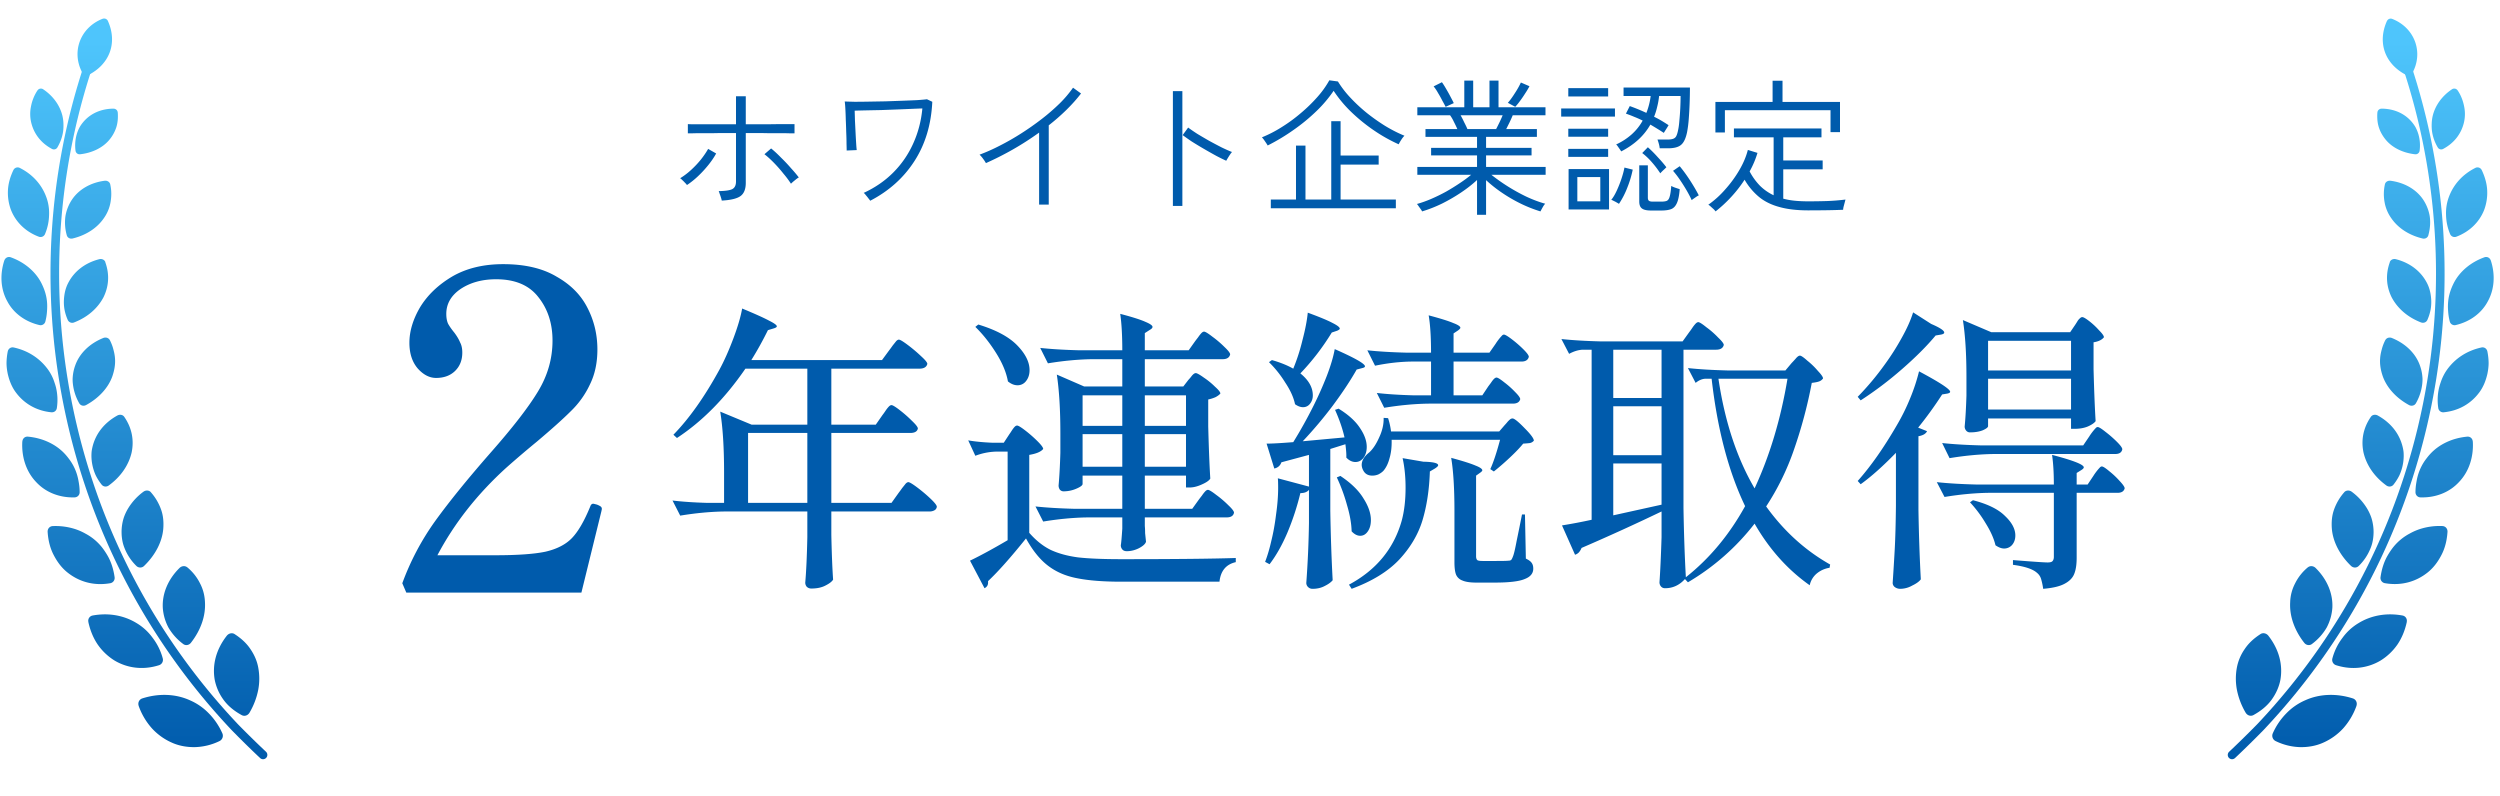 <svg width="270" height="86" viewBox="0 0 270 86" fill="none" xmlns="http://www.w3.org/2000/svg"><path d="M11.082 2.028c-2.414.941-3.432 3.598-2.154 5.894a.445.445 0 00.596.188c2.301-1.15 3.193-3.461 2.133-5.838a.446.446 0 00-.575-.24v-.004z" fill="url(#paint0_linear_254_499)"/><path d="M4.04 9.774a4.736 4.736 0 00-.703 1.776 4.01 4.01 0 00.056 1.776c.3 1.146 1.039 2.128 2.215 2.754a.433.433 0 00.596-.168c.326-.56.53-1.14.611-1.715.04-.29.046-.575.036-.86a4.217 4.217 0 00-.112-.84c-.27-1.1-.988-2.128-2.078-2.856a.437.437 0 00-.616.133H4.04z" fill="url(#paint1_linear_254_499)"/><path d="M12.717 12.126c.045.6 0 1.165-.174 1.674a4.058 4.058 0 01-.794 1.37c-.697.798-1.797 1.343-3.09 1.49a.444.444 0 01-.5-.366 4.35 4.35 0 01.123-1.771c.081-.275.183-.535.315-.779.138-.244.306-.468.49-.672.743-.824 1.832-1.323 3.156-1.338.25 0 .448.168.468.392h.006z" fill="url(#paint2_linear_254_499)"/><path d="M1.443 18.376c-.342.722-.555 1.465-.586 2.198a5.31 5.31 0 00.326 2.092c.51 1.303 1.563 2.352 3.004 2.896a.522.522 0 00.677-.29 5.632 5.632 0 00.438-2.097 4.947 4.947 0 00-.336-1.98c-.478-1.252-1.42-2.351-2.826-3.059a.506.506 0 00-.697.245v-.005z" fill="url(#paint3_linear_254_499)"/><path d="M11.907 19.918c.153.687.137 1.338.025 1.954a4.211 4.211 0 01-.718 1.695c-.702 1.023-1.858 1.822-3.37 2.189-.286.07-.56-.082-.632-.352a5.036 5.036 0 01-.142-2.081 4.594 4.594 0 01.733-1.807c.738-1.069 1.986-1.797 3.498-1.995.29-.036.55.132.606.392v.005z" fill="url(#paint4_linear_254_499)"/><path d="M.47 28.122c-.514 1.573-.382 3.161.321 4.423.667 1.267 1.91 2.194 3.457 2.56a.532.532 0 00.652-.386 5.93 5.93 0 00.178-1.125c.026-.367.03-.728-.01-1.08-.071-.702-.305-1.368-.616-1.974-.631-1.216-1.797-2.214-3.294-2.754-.286-.101-.58.046-.688.341v-.005z" fill="url(#paint5_linear_254_499)"/><path d="M11.371 28.315c.495 1.364.367 2.672-.208 3.818-.611 1.14-1.66 2.107-3.152 2.687a.528.528 0 01-.698-.275 5.207 5.207 0 01-.336-1.059 4.57 4.57 0 01-.076-1.048c.03-.687.173-1.349.499-1.944.636-1.191 1.762-2.097 3.315-2.5.29-.076.58.062.667.321h-.01z" fill="url(#paint6_linear_254_499)"/><path d="M.837 37.96a6.792 6.792 0 00-.132 1.227c0 .402.05.789.127 1.166.168.748.443 1.445.886 2.035.88 1.186 2.19 1.975 3.824 2.138.31.03.565-.173.6-.473a5.787 5.787 0 00-.106-2.25 6.004 6.004 0 00-.158-.514 4.914 4.914 0 00-.713-1.405c-.835-1.14-2.077-2.005-3.681-2.356-.306-.066-.58.117-.647.432z" fill="url(#paint7_linear_254_499)"/><path d="M11.87 36.744c.164.33.291.656.373.987.091.331.157.657.178.983.05.651-.072 1.297-.28 1.908-.428 1.222-1.421 2.346-2.837 3.12-.27.148-.59.071-.743-.183a5.404 5.404 0 01-.687-2.077 4.436 4.436 0 01-.031-.519 4.712 4.712 0 01.285-1.507c.453-1.277 1.528-2.346 3.02-2.951.285-.117.595-.01.718.239h.005z" fill="url(#paint8_linear_254_499)"/><path d="M2.41 47.677c-.101 1.715.444 3.288 1.487 4.377 1.009 1.1 2.495 1.71 4.155 1.664.316-.01.55-.25.55-.56 0-.407-.045-.799-.117-1.175a5.65 5.65 0 00-.29-1.084 5.374 5.374 0 00-.805-1.415 5.227 5.227 0 00-.34-.413c-.953-1.058-2.389-1.76-4.033-1.913-.316-.03-.576.193-.601.524l-.005-.005z" fill="url(#paint9_linear_254_499)"/><path d="M13.424 45.025c.856 1.237 1.065 2.586.785 3.878-.311 1.298-1.12 2.55-2.46 3.527-.254.184-.585.148-.774-.091a5.703 5.703 0 01-.621-.972 5.057 5.057 0 01-.351-1.033 4.957 4.957 0 01-.107-1.568c.02-.173.056-.346.096-.514.331-1.364 1.217-2.565 2.679-3.375.275-.152.6-.086.753.148z" fill="url(#paint10_linear_254_499)"/><path d="M5.145 57.454c.06.911.27 1.766.662 2.504.382.738.87 1.39 1.497 1.883 1.247.993 2.836 1.451 4.582 1.15a.575.575 0 00.49-.666c-.123-.855-.367-1.634-.754-2.306a7.783 7.783 0 00-.642-.951 5.683 5.683 0 00-1.757-1.44 6.26 6.26 0 00-1.064-.474 6.919 6.919 0 00-2.464-.336c-.336.015-.57.285-.55.631v.005z" fill="url(#paint11_linear_254_499)"/><path d="M16.29 53.159a5.7 5.7 0 011.11 1.883c.235.656.286 1.354.235 2.046-.107 1.38-.825 2.825-2.067 4.026a.59.59 0 01-.825.02 5.519 5.519 0 01-1.299-1.954 4.2 4.2 0 01-.274-1.08 5.145 5.145 0 01.193-2.173c.117-.35.28-.697.479-1.028a6.299 6.299 0 011.64-1.786c.264-.199.615-.173.814.046h-.005z" fill="url(#paint12_linear_254_499)"/><path d="M9.544 67.19c.199.912.545 1.747 1.029 2.449a6.158 6.158 0 001.792 1.695c1.4.834 3.096 1.053 4.807.509a.603.603 0 00.402-.748 6.365 6.365 0 00-1.1-2.224 5.775 5.775 0 00-1.71-1.568c-1.314-.81-2.964-1.156-4.751-.83a.574.574 0 00-.464.713l-.005.005z" fill="url(#paint13_linear_254_499)"/><path d="M20.222 61.266a5.304 5.304 0 011.385 1.746c.33.631.504 1.313.53 2.036.08 1.415-.413 2.962-1.518 4.372-.204.265-.57.33-.825.137a5.9 5.9 0 01-1.604-1.786 5.316 5.316 0 01-.61-2.163c-.067-1.497.554-3.029 1.807-4.265.24-.235.596-.265.835-.072v-.005z" fill="url(#paint14_linear_254_499)"/><path d="M14.982 76.255a7.31 7.31 0 001.446 2.428 6.452 6.452 0 002.144 1.527c.779.351 1.655.499 2.52.478a6.45 6.45 0 002.602-.646.642.642 0 00.316-.85 7.317 7.317 0 00-1.487-2.178 6.373 6.373 0 00-2.037-1.395c-1.487-.672-3.31-.768-5.112-.193-.346.112-.514.463-.392.824v.005z" fill="url(#paint15_linear_254_499)"/><path d="M25.344 68.488c.713.459 1.293.993 1.706 1.619.422.62.723 1.298.85 2.046a6.463 6.463 0 01-.01 2.341 7.807 7.807 0 01-.942 2.474c-.183.31-.545.427-.845.264-.79-.432-1.467-.977-1.95-1.638a5.445 5.445 0 01-.963-2.174c-.275-1.578.122-3.242 1.293-4.748.22-.285.591-.362.856-.189l.005.005z" fill="url(#paint16_linear_254_499)"/><path d="M28.41 81.996a.447.447 0 01-.316-.127c-1.563-1.46-3.06-3.003-3.075-3.018-9.853-10.434-16.29-23.458-18.616-37.669-2.007-12.23-.815-24.807 3.447-36.37a.466.466 0 01.595-.275c.24.086.362.356.275.595-4.2 11.411-5.377 23.825-3.4 35.903 2.296 14.027 8.65 26.878 18.37 37.175.01.01 1.498 1.537 3.04 2.982a.467.467 0 01-.32.804z" fill="url(#paint17_linear_254_499)"/><path d="M257.782 2.282c-1.059 2.382-.168 4.688 2.133 5.838a.449.449 0 00.596-.188c1.278-2.29.26-4.947-2.149-5.889a.444.444 0 00-.575.24h-.005z" fill="url(#paint18_linear_254_499)"/><path d="M256.759 12.126c-.046.6 0 1.165.173 1.674.168.51.448.967.794 1.37.698.799 1.797 1.343 3.091 1.49a.444.444 0 00.499-.366 4.286 4.286 0 00-.122-1.77 4.08 4.08 0 00-.316-.78 3.826 3.826 0 00-.489-.671c-.743-.825-1.833-1.324-3.157-1.34-.249 0-.448.169-.468.393h-.005z" fill="url(#paint19_linear_254_499)"/><path d="M265.435 9.774c.377.565.591 1.176.703 1.777a4.007 4.007 0 01-.056 1.776c-.3 1.145-1.039 2.127-2.215 2.753a.433.433 0 01-.596-.168 4.744 4.744 0 01-.611-1.715 4.877 4.877 0 01-.035-.86 4.15 4.15 0 01.112-.84c.269-1.1.987-2.127 2.077-2.855a.437.437 0 01.616.132h.005z" fill="url(#paint20_linear_254_499)"/><path d="M257.568 19.918a4.869 4.869 0 00-.026 1.955 4.22 4.22 0 00.718 1.694c.703 1.023 1.859 1.823 3.371 2.189.285.071.56-.081.631-.351.194-.713.245-1.42.143-2.082a4.601 4.601 0 00-.733-1.807c-.739-1.068-1.986-1.796-3.498-1.995-.291-.036-.55.133-.606.392v.005z" fill="url(#paint21_linear_254_499)"/><path d="M268.032 18.376c.341.723.555 1.466.585 2.199a5.29 5.29 0 01-.326 2.092c-.509 1.303-1.563 2.351-3.004 2.896a.522.522 0 01-.677-.29 5.634 5.634 0 01-.438-2.097 4.962 4.962 0 01.336-1.98c.479-1.252 1.421-2.352 2.826-3.06a.506.506 0 01.698.245v-.005z" fill="url(#paint22_linear_254_499)"/><path d="M258.103 28.315c-.494 1.364-.367 2.672.209 3.818.611 1.14 1.66 2.107 3.152 2.687.28.107.58-.005.697-.275.153-.351.265-.702.336-1.059a4.54 4.54 0 00.077-1.048c-.031-.687-.173-1.349-.499-1.944-.637-1.191-1.762-2.097-3.315-2.5-.29-.076-.581.062-.667.321h.01z" fill="url(#paint23_linear_254_499)"/><path d="M269.005 28.122c.514 1.573.382 3.16-.321 4.423-.667 1.267-1.909 2.194-3.457 2.56a.533.533 0 01-.652-.387 5.88 5.88 0 01-.178-1.124 5.88 5.88 0 01.01-1.08c.071-.702.306-1.369.616-1.974.632-1.217 1.798-2.214 3.295-2.754.285-.102.58.046.687.341v-.005z" fill="url(#paint24_linear_254_499)"/><path d="M257.604 36.744c-.163.331-.29.657-.372.988-.092.33-.158.656-.178.982-.051.651.071 1.298.28 1.909.428 1.221 1.421 2.346 2.836 3.12.27.147.591.07.744-.184a5.412 5.412 0 00.687-2.076 4.52 4.52 0 00.031-.52c0-.172-.021-.346-.041-.514a4.672 4.672 0 00-.245-.992c-.453-1.278-1.527-2.346-3.019-2.952-.285-.117-.596-.01-.718.24h-.005z" fill="url(#paint25_linear_254_499)"/><path d="M268.638 37.96c.082.413.128.825.133 1.227 0 .402-.051.79-.128 1.166-.168.748-.443 1.445-.886 2.036-.881 1.186-2.189 1.974-3.824 2.137a.535.535 0 01-.601-.473 5.792 5.792 0 01.107-2.25 6.09 6.09 0 01.158-.514 5.164 5.164 0 01.713-1.405c.835-1.14 2.078-2.005 3.682-2.356.305-.066.58.117.646.433z" fill="url(#paint26_linear_254_499)"/><path d="M256.05 45.025c-.855 1.237-1.064 2.586-.784 3.878.311 1.298 1.121 2.55 2.46 3.527.254.184.585.148.774-.091a5.72 5.72 0 00.621-.972 5.02 5.02 0 00.351-1.033c.082-.352.122-.703.128-1.049 0-.173 0-.346-.021-.52a4.23 4.23 0 00-.097-.513c-.331-1.364-1.217-2.565-2.678-3.375-.275-.152-.601-.086-.754.148z" fill="url(#paint27_linear_254_499)"/><path d="M267.064 47.677c.102 1.715-.443 3.288-1.487 4.377-1.008 1.1-2.495 1.71-4.155 1.664a.553.553 0 01-.55-.56c0-.407.046-.799.117-1.175.061-.382.163-.743.291-1.084.132-.341.295-.667.488-.973.097-.152.204-.3.316-.442.107-.143.219-.28.341-.413.952-1.058 2.388-1.76 4.033-1.913.316-.03.576.193.601.524l.005-.005z" fill="url(#paint28_linear_254_499)"/><path d="M253.184 53.159a5.685 5.685 0 00-1.11 1.883c-.235.657-.286 1.354-.235 2.046.107 1.38.825 2.825 2.068 4.026.239.23.59.24.825.02a5.529 5.529 0 001.298-1.954c.143-.346.229-.713.275-1.079.046-.367.056-.733.02-1.1a5.043 5.043 0 00-.214-1.073 5.237 5.237 0 00-.478-1.028 6.287 6.287 0 00-1.64-1.787c-.265-.198-.616-.173-.814.046h.005z" fill="url(#paint29_linear_254_499)"/><path d="M264.33 57.45c-.061.91-.27 1.766-.662 2.504-.382.738-.871 1.39-1.497 1.883-1.247.992-2.836 1.45-4.583 1.15a.574.574 0 01-.488-.667c.122-.855.366-1.633.753-2.305.194-.336.407-.657.642-.952a5.68 5.68 0 011.756-1.44 6.26 6.26 0 011.065-.474 6.914 6.914 0 012.464-.336c.336.016.57.285.55.631v.005z" fill="url(#paint30_linear_254_499)"/><path d="M249.253 61.267a5.312 5.312 0 00-1.385 1.745 4.68 4.68 0 00-.529 2.036c-.082 1.415.412 2.962 1.517 4.372.204.265.57.331.825.138a5.904 5.904 0 001.604-1.787c.361-.682.565-1.42.611-2.163.066-1.496-.555-3.028-1.808-4.265-.239-.234-.595-.265-.835-.071v-.005z" fill="url(#paint31_linear_254_499)"/><path d="M259.931 67.191c-.199.911-.545 1.746-1.029 2.448a6.164 6.164 0 01-1.792 1.695c-1.4.835-3.096 1.054-4.807.51a.602.602 0 01-.402-.749 6.358 6.358 0 011.1-2.224 5.768 5.768 0 011.71-1.568c1.314-.81 2.964-1.155 4.751-.83.336.062.54.367.464.713l.005.005z" fill="url(#paint32_linear_254_499)"/><path d="M244.13 68.484c-.713.458-1.293.992-1.705 1.618a5.156 5.156 0 00-.851 2.046 6.49 6.49 0 00.01 2.342 7.83 7.83 0 00.942 2.473c.184.31.545.428.846.265.789-.433 1.466-.977 1.95-1.64.478-.66.815-1.394.962-2.172.275-1.578-.122-3.242-1.293-4.75-.219-.284-.591-.36-.856-.187l-.005.005z" fill="url(#paint33_linear_254_499)"/><path d="M254.492 76.256a7.31 7.31 0 01-1.446 2.427 6.455 6.455 0 01-2.144 1.527c-.779.352-1.655.5-2.52.479a6.447 6.447 0 01-2.602-.647.643.643 0 01-.316-.85 7.324 7.324 0 011.487-2.178 6.374 6.374 0 012.037-1.395c1.487-.671 3.309-.768 5.112-.193.346.112.514.463.392.825v.005z" fill="url(#paint34_linear_254_499)"/><path d="M241.065 81.996a.474.474 0 01-.341-.147.47.47 0 01.02-.657c1.543-1.445 3.03-2.972 3.045-2.987 9.715-10.292 16.065-23.143 18.367-37.17 1.975-12.073.804-24.487-3.402-35.903a.467.467 0 01.275-.595.467.467 0 01.596.275c4.257 11.563 5.448 24.14 3.447 36.37-2.327 14.21-8.763 27.235-18.611 37.664-.02.02-1.522 1.562-3.08 3.023a.481.481 0 01-.316.127z" fill="url(#paint35_linear_254_499)"/><path d="M62.792 64H43.88l-.432-1.008A28.092 28.092 0 0147 56.272c1.504-2.08 3.488-4.528 5.952-7.344 2.4-2.72 4.112-4.928 5.136-6.624 1.056-1.728 1.584-3.568 1.584-5.52 0-1.856-.512-3.424-1.536-4.704-.992-1.28-2.512-1.92-4.56-1.92-1.504 0-2.784.352-3.84 1.056-1.024.704-1.536 1.6-1.536 2.688 0 .416.064.768.192 1.056.16.288.384.608.672.96.288.384.496.736.624 1.056.16.288.24.656.24 1.104 0 .832-.272 1.504-.816 2.016-.512.48-1.184.72-2.016.72-.704 0-1.36-.336-1.968-1.008-.608-.704-.912-1.632-.912-2.784 0-1.248.384-2.528 1.152-3.84.8-1.312 1.952-2.416 3.456-3.312 1.536-.896 3.376-1.344 5.52-1.344 2.336 0 4.256.448 5.76 1.344 1.536.864 2.656 2 3.36 3.408.704 1.376 1.056 2.864 1.056 4.464 0 1.44-.272 2.704-.816 3.792a9.697 9.697 0 01-2.064 2.88c-.832.832-2.064 1.936-3.696 3.312a112.013 112.013 0 00-3.264 2.784c-3.136 2.848-5.616 6-7.44 9.456h6.192c2.432 0 4.256-.128 5.472-.384 1.248-.288 2.208-.784 2.88-1.488.672-.704 1.328-1.84 1.968-3.408.064-.192.176-.288.336-.288l.384.096c.16.064.288.128.384.192.096.064.144.16.144.288l-.048.24L62.792 64zM95.32 44.808c.085-.107.192-.256.32-.448a3.64 3.64 0 01.352-.448c.107-.107.203-.16.288-.16.128 0 .427.181.896.544.47.363.907.747 1.312 1.152.427.405.64.683.64.832-.064.32-.341.48-.832.48h-8.512v7.552h6.496l.8-1.12c.085-.107.203-.267.352-.48l.384-.48c.107-.107.203-.16.288-.16.128 0 .448.192.96.576.512.384.992.79 1.44 1.216.448.427.672.715.672.864a.49.49 0 01-.256.384 1.08 1.08 0 01-.544.128H89.784v2.528c.043 2.027.107 3.637.192 4.832-.128.213-.405.427-.832.64-.405.213-.907.32-1.504.32a.692.692 0 01-.512-.192.678.678 0 01-.16-.448c.107-1.237.181-2.87.224-4.896V55.24h-8.928c-1.515.021-3.115.17-4.8.448l-.832-1.632c1.045.128 2.304.213 3.776.256H78.2v-3.296c0-2.688-.139-4.875-.416-6.56l3.392 1.408h6.016v-6.048h-6.688c-2.197 3.2-4.661 5.696-7.392 7.488l-.384-.352c1.707-1.75 3.36-4.085 4.96-7.008.512-.939 1.013-2.059 1.504-3.36.49-1.301.81-2.39.96-3.264 1.387.576 2.357 1.013 2.912 1.312.555.277.832.48.832.608 0 .085-.107.16-.32.224l-.64.192a37.251 37.251 0 01-1.792 3.232h14.112l.8-1.088c.085-.107.203-.267.352-.48l.384-.48c.107-.107.203-.16.288-.16.128 0 .448.192.96.576.512.384.992.79 1.44 1.216.448.405.672.683.672.832-.085.341-.373.512-.864.512h-9.504v6.048h4.8l.736-1.056zM80.792 46.76v7.552h6.4V46.76h-6.4zm48.704 7.168c.064-.085.171-.224.32-.416a3.64 3.64 0 01.352-.448c.107-.107.203-.16.288-.16.128 0 .427.181.896.544.469.341.907.715 1.312 1.12.405.384.608.65.608.8-.064.341-.331.512-.8.512h-8.832v.928c.021.213.032.47.032.768l.096.928c-.064.235-.32.47-.768.704-.427.213-.864.32-1.312.32-.213 0-.373-.064-.48-.192a.677.677 0 01-.16-.448c.043-.235.096-.832.16-1.792V55.88h-3.744c-1.515.021-3.115.17-4.8.448l-.832-1.632c1.173.128 2.592.213 4.256.256h5.12v-3.584h-4.288v.896c0 .15-.224.32-.672.512a3.463 3.463 0 01-1.376.288.516.516 0 01-.416-.192.791.791 0 01-.128-.448c.085-.917.149-2.09.192-3.52v-2.08c0-2.56-.128-4.683-.384-6.368l2.944 1.28h4.128v-2.944h-3.232c-1.515.021-3.115.17-4.8.448l-.832-1.664c1.173.128 2.592.213 4.256.256h4.608c0-1.6-.075-2.912-.224-3.936 1.301.341 2.208.63 2.72.864.512.213.768.395.768.544 0 .107-.096.213-.288.32l-.544.352v1.856h4.736l.704-.992c.064-.085.171-.224.32-.416a3.64 3.64 0 01.352-.448c.107-.107.203-.16.288-.16.128 0 .427.181.896.544.469.341.907.715 1.312 1.12.405.384.608.65.608.8-.085.341-.352.512-.8.512h-8.416v2.944h4.16l.544-.704a4.75 4.75 0 00.352-.416c.171-.213.32-.32.448-.32s.416.16.864.48c.448.299.853.63 1.216.992.384.341.576.587.576.736-.107.128-.277.256-.512.384a3.912 3.912 0 01-.8.256v2.912c.064 2.432.139 4.31.224 5.632-.128.213-.437.427-.928.64-.469.213-.907.32-1.312.32h-.384v-1.28h-4.448v3.584h5.12l.736-1.024zm-23.84-18.88c1.899.576 3.296 1.323 4.192 2.24.896.917 1.344 1.813 1.344 2.688 0 .47-.128.864-.384 1.184a1.123 1.123 0 01-.928.448c-.341 0-.683-.139-1.024-.416-.171-.96-.597-1.984-1.28-3.072s-1.429-2.027-2.24-2.816l.32-.256zm15.552 10.944v-3.296h-4.288v3.296h4.288zm6.88 0v-3.296h-4.448v3.296h4.448zm-19.072.896a5.98 5.98 0 00.256-.384c.128-.192.235-.33.32-.416.085-.085.171-.128.256-.128.128 0 .427.181.896.544a13.7 13.7 0 011.312 1.152c.405.405.608.683.608.832-.235.299-.736.512-1.504.64v8.416c.725.832 1.504 1.45 2.336 1.856.832.384 1.813.65 2.944.8 1.152.128 2.709.192 4.672.192 5.696 0 9.813-.043 12.352-.128v.448c-1.045.235-1.632.939-1.76 2.112h-10.56c-2.005 0-3.627-.128-4.864-.384-1.216-.235-2.261-.693-3.136-1.376-.853-.661-1.632-1.632-2.336-2.912-1.643 2.048-3.008 3.584-4.096 4.608v.16c0 .277-.128.48-.384.608l-1.568-2.976c1.109-.533 2.464-1.27 4.064-2.208v-9.568h-1.312a6.835 6.835 0 00-2.176.448l-.768-1.664c.725.128 1.6.213 2.624.256h1.216l.608-.928zm7.904 0v3.52h4.288v-3.52h-4.288zm6.72 0v3.52h4.448v-3.52h-4.448zm16.032-7.072a20.75 20.75 0 00.992-3.072c.299-1.13.491-2.123.576-2.976 1.28.47 2.176.843 2.688 1.12.512.256.768.459.768.608 0 .064-.096.139-.288.224l-.576.192a25.886 25.886 0 01-3.392 4.416c.896.725 1.344 1.515 1.344 2.368 0 .363-.107.672-.32.928a.909.909 0 01-.736.352c-.277 0-.565-.107-.864-.32-.149-.725-.501-1.504-1.056-2.336a11.592 11.592 0 00-1.76-2.208l.32-.224c.896.256 1.664.565 2.304.928zm21.056 1.92l.288-.384c.128-.192.235-.33.32-.416.107-.107.203-.16.288-.16.128 0 .405.17.832.512.427.32.821.672 1.184 1.056.363.363.544.619.544.768-.085.32-.352.48-.8.48h-9.088c-1.515.021-3.115.17-4.8.448l-.8-1.6c1.088.128 2.411.213 3.968.256h1.888v-3.648h-2.144c-1.259.021-2.56.17-3.904.448l-.832-1.664c1.173.128 2.592.213 4.256.256h2.624c0-1.685-.085-3.03-.256-4.032 1.28.341 2.165.619 2.656.832.512.192.768.363.768.512 0 .064-.085.16-.256.288l-.48.32v2.08h3.872l.672-.96c.064-.107.16-.245.288-.416.149-.192.267-.33.352-.416.085-.107.171-.16.256-.16.128 0 .416.17.864.512.448.341.864.704 1.248 1.088.384.384.576.65.576.8-.085.341-.352.512-.8.512h-7.328v3.648h3.104l.64-.96zm-19.36 11.168c-.192.235-.501.352-.928.352a28.065 28.065 0 01-1.408 4.288c-.576 1.344-1.216 2.475-1.92 3.392l-.48-.256c.256-.661.48-1.419.672-2.272.213-.853.384-1.803.512-2.848.149-1.045.224-2.005.224-2.88 0-.47-.011-.81-.032-1.024l3.36.896v-3.424l-2.976.8c-.128.363-.384.587-.768.672l-.832-2.688c.576 0 1.536-.053 2.88-.16a49.483 49.483 0 002.208-3.968c.512-1.024.981-2.08 1.408-3.168.427-1.11.715-2.08.864-2.912 2.176.96 3.264 1.579 3.264 1.856 0 .085-.096.15-.288.192l-.608.16c-.661 1.173-1.515 2.464-2.56 3.872a45.138 45.138 0 01-3.264 3.872l4.512-.416c-.213-.939-.555-1.93-1.024-2.976l.384-.128c1.045.64 1.813 1.333 2.304 2.08.491.725.736 1.408.736 2.048 0 .47-.117.864-.352 1.184-.235.299-.523.448-.864.448-.363 0-.693-.16-.992-.48.021-.277-.011-.757-.096-1.44l-1.632.512v6.656c.043 2.645.128 5.152.256 7.52-.171.213-.448.416-.832.608-.384.213-.832.32-1.344.32a.651.651 0 01-.48-.192.614.614 0 01-.192-.448 111.5 111.5 0 00.288-6.464v-3.584zm8.928-5.408c.021.747-.053 1.408-.224 1.984-.149.576-.373 1.035-.672 1.376-.149.15-.331.277-.544.384a1.713 1.713 0 01-.64.128c-.469 0-.8-.192-.992-.576a1.307 1.307 0 01-.16-.576c0-.47.267-.917.8-1.344.405-.363.768-.907 1.088-1.632.341-.725.501-1.43.48-2.112l.48.032c.149.448.256.928.32 1.44h11.68l.608-.704c.064-.064.149-.16.256-.288a2.2 2.2 0 01.32-.32.426.426 0 01.256-.096c.192 0 .619.341 1.28 1.024.683.683 1.024 1.141 1.024 1.376a.769.769 0 01-.416.256c-.149.021-.395.043-.736.064-.363.448-.853.96-1.472 1.536a28.492 28.492 0 01-1.696 1.472l-.384-.256c.32-.683.672-1.739 1.056-3.168h-11.712zm6.784 7.68c0-2.41-.117-4.32-.352-5.728 1.259.341 2.133.619 2.624.832.491.192.736.363.736.512 0 .064-.075.15-.224.256l-.448.32v8.704c0 .192.043.33.128.416.085.064.277.096.576.096h1.44c.768 0 1.216-.01 1.344-.032a.523.523 0 00.288-.064c.064-.064.128-.181.192-.352.107-.235.245-.81.416-1.728.192-.917.384-1.867.576-2.848h.32l.096 4.768c.32.15.533.31.64.48.107.15.16.352.16.608 0 .512-.309.885-.928 1.12-.597.256-1.685.384-3.264.384h-1.952c-.661 0-1.163-.075-1.504-.224a1.157 1.157 0 01-.704-.672c-.107-.299-.16-.736-.16-1.312v-5.536zm-3.36-5.312c1.067.021 1.6.15 1.6.384 0 .085-.117.203-.352.352l-.544.32c-.064 1.963-.331 3.723-.8 5.28-.469 1.536-1.312 2.955-2.528 4.256-1.216 1.28-2.923 2.325-5.12 3.136l-.288-.448c2.944-1.579 4.843-3.883 5.696-6.912.277-1.024.416-2.208.416-3.552 0-1.173-.107-2.24-.32-3.2l2.24.384zm-8.96 1.536c1.152.768 1.984 1.579 2.496 2.432.533.832.8 1.61.8 2.336 0 .512-.117.928-.352 1.248-.213.299-.48.448-.8.448-.32 0-.629-.16-.928-.48-.021-.853-.192-1.813-.512-2.88a18.34 18.34 0 00-1.088-2.944l.384-.16zm45.984 3.296c1.92 2.667 4.224 4.757 6.912 6.272l-.064.352a2.841 2.841 0 00-1.408.64 2.284 2.284 0 00-.736 1.248c-2.389-1.685-4.373-3.904-5.952-6.656a25.315 25.315 0 01-7.2 6.336l-.32-.352c-.597.661-1.312.992-2.144.992a.551.551 0 01-.448-.192.677.677 0 01-.16-.448c.085-1.195.16-2.816.224-4.864V55.24a233.436 233.436 0 01-8.64 3.936c-.064.17-.16.33-.288.48a.965.965 0 01-.416.256l-1.408-3.168a58.16 58.16 0 003.2-.608V37.768h-.96c-.469.021-.96.17-1.472.448l-.832-1.6c1.173.128 2.592.213 4.256.256h8.832l.736-1.024c.085-.107.192-.256.32-.448a3.64 3.64 0 01.352-.448c.107-.107.203-.16.288-.16.128 0 .416.181.864.544.469.341.896.715 1.28 1.12.405.384.608.65.608.8-.085.341-.363.512-.832.512h-3.52v17.088c.043 2.667.128 5.163.256 7.488 2.56-2.027 4.693-4.587 6.4-7.68-1.792-3.733-2.997-8.32-3.616-13.76h-.704c-.341.021-.683.17-1.024.448l-.832-1.6c1.173.128 2.592.213 4.256.256h6.272l.672-.8c.085-.085.224-.235.416-.448.192-.235.352-.352.48-.352s.395.181.8.544a8.15 8.15 0 011.152 1.12c.363.384.544.65.544.8a.881.881 0 01-.416.32c-.171.064-.437.117-.8.16a50.013 50.013 0 01-1.92 7.2 27.406 27.406 0 01-3.008 6.144zm-16.512-11.712h5.216v-5.216h-5.216v5.216zm11.36-2.08c.683 4.608 1.984 8.555 3.904 11.84 1.643-3.541 2.827-7.488 3.552-11.84h-7.456zm-11.36 8.256h5.216v-5.28h-5.216v5.28zm5.216.896h-5.216v5.6l5.216-1.152v-4.448zm29.12-15.072c.939.405 1.408.715 1.408.928 0 .107-.117.181-.352.224l-.576.096c-.939 1.13-2.155 2.347-3.648 3.648a38.679 38.679 0 01-4.448 3.36l-.32-.384a29.904 29.904 0 002.944-3.52 26.466 26.466 0 001.792-2.816c.576-1.024.992-1.952 1.248-2.784l1.952 1.248zm15.552.096c.043-.064.117-.181.224-.352a1.34 1.34 0 01.288-.352c.085-.085.171-.128.256-.128.128 0 .384.15.768.448.384.299.736.63 1.056.992.341.341.512.587.512.736-.213.277-.587.459-1.12.544v2.912c.064 2.41.139 4.277.224 5.6-.128.192-.405.384-.832.576-.405.17-.885.256-1.44.256h-.384v-1.12h-8.96v.832c0 .128-.192.277-.576.448-.384.15-.843.224-1.376.224a.516.516 0 01-.416-.192.677.677 0 01-.16-.448c.085-.853.149-1.963.192-3.328v-2.016c0-2.475-.128-4.523-.384-6.144l3.072 1.312h8.512l.544-.8zm-.448 4.928v-3.2h-8.96v3.2h8.96zm-18.912 8.896c-1.408 1.45-2.677 2.581-3.808 3.392l-.32-.352c1.408-1.579 2.816-3.584 4.224-6.016a21.844 21.844 0 001.44-2.912 19.99 19.99 0 00.96-2.912c2.24 1.195 3.36 1.93 3.36 2.208 0 .085-.096.15-.288.192l-.576.096a41.43 41.43 0 01-2.592 3.584l.96.384c-.128.277-.437.459-.928.544v7.936c.043 2.645.128 5.152.256 7.52-.171.235-.48.459-.928.672a2.632 2.632 0 01-1.28.352.985.985 0 01-.608-.192.577.577 0 01-.224-.448c.085-1.259.16-2.475.224-3.648.064-1.195.107-2.752.128-4.672v-5.728zm9.952-8v3.328h8.96v-3.328h-8.96zm.64 8.128c-1.515.021-3.115.17-4.8.448l-.8-1.632c1.173.128 2.592.213 4.256.256h10.976l.672-.992c.064-.107.16-.245.288-.416.149-.192.267-.33.352-.416.085-.107.171-.16.256-.16.128 0 .405.17.832.512.448.341.864.704 1.248 1.088.384.384.576.65.576.8-.064.341-.32.512-.768.512h-13.088zm10.752 2.336c.064-.107.16-.245.288-.416.149-.192.267-.33.352-.416.085-.107.171-.16.256-.16.128 0 .395.17.8.512.405.32.779.672 1.12 1.056.363.384.544.65.544.8-.085.32-.341.48-.768.48h-4.416v7.008c0 .725-.085 1.301-.256 1.728-.171.448-.523.81-1.056 1.088-.512.277-1.28.459-2.304.544a7.473 7.473 0 00-.224-1.056 1.343 1.343 0 00-.448-.672c-.448-.405-1.312-.693-2.592-.864v-.512c2.112.17 3.36.256 3.744.256.256 0 .427-.043.512-.128.107-.107.16-.267.16-.48v-6.912h-7.008c-1.515.021-3.115.17-4.8.448l-.832-1.6c1.173.128 2.592.213 4.256.256h8.384c0-1.237-.064-2.304-.192-3.2 2.283.597 3.424 1.045 3.424 1.344 0 .085-.085.181-.256.288l-.512.32v1.248h1.184l.64-.96zm-13.024 2.656c1.579.405 2.731.97 3.456 1.696.747.704 1.12 1.408 1.12 2.112 0 .405-.117.747-.352 1.024a1.128 1.128 0 01-.864.384c-.277 0-.587-.117-.928-.352-.171-.725-.523-1.515-1.056-2.368a13.388 13.388 0 00-1.696-2.272l.32-.224zM77.952 21.664a2.66 2.66 0 00-.08-.304 6.45 6.45 0 00-.144-.416c-.043-.15-.08-.25-.112-.304.704-.01 1.19-.08 1.456-.208.277-.139.416-.416.416-.832v-5.232h-1.104c-.427 0-.87.005-1.328.016H75.76c-.405 0-.741.005-1.008.016h-.464v-.992c.043 0 .197.005.464.016h4.736V10.4h1.056v3.024h2.4c.47-.01.912-.016 1.328-.016h1.536v.992h-.496c-.277-.01-.624-.016-1.04-.016h-1.328c-.47-.01-.917-.016-1.344-.016h-1.056v5.376c0 .672-.187 1.147-.56 1.424-.373.277-1.05.443-2.032.496zm-3.76-1.68a1.5 1.5 0 00-.208-.24 4.074 4.074 0 00-.304-.304 1.168 1.168 0 00-.224-.192c.405-.245.8-.544 1.184-.896.384-.352.736-.725 1.056-1.12.32-.405.581-.79.784-1.152l.864.496c-.213.395-.49.805-.832 1.232a12 12 0 01-1.12 1.216 8.77 8.77 0 01-1.2.96zm11.232-.144a10.25 10.25 0 00-.8-1.072c-.32-.405-.661-.795-1.024-1.168-.363-.373-.71-.688-1.04-.944l.72-.624c.33.267.683.592 1.056.976.384.373.747.757 1.088 1.152.352.384.635.72.848 1.008-.053.021-.144.08-.272.176l-.352.288a6.648 6.648 0 00-.224.208zm8.56 1.84a3.82 3.82 0 00-.208-.272 4.16 4.16 0 00-.272-.336.999.999 0 00-.224-.24c1.248-.576 2.32-1.317 3.216-2.224a10.515 10.515 0 002.128-3.104c.533-1.173.864-2.437.992-3.792-.32.01-.725.027-1.216.048-.48.021-1.003.043-1.568.064l-1.712.064a554.6 554.6 0 00-1.584.032c-.49.01-.901.021-1.232.032.01.299.021.661.032 1.088l.064 1.28c.021.427.043.81.064 1.152.021.341.043.587.064.736l-1.088.048c0-.139-.005-.384-.016-.736 0-.363-.01-.773-.032-1.232a54.24 54.24 0 00-.048-1.36c-.01-.459-.027-.864-.048-1.216a9.508 9.508 0 00-.064-.752c.245.01.597.021 1.056.032.459 0 .976-.005 1.552-.016l1.808-.032c.63-.021 1.232-.043 1.808-.064.587-.021 1.11-.043 1.568-.064.47-.032.832-.064 1.088-.096l.576.272c-.117 2.464-.763 4.603-1.936 6.416-1.163 1.803-2.752 3.227-4.768 4.272zm18.24.416V14.32a31.865 31.865 0 01-2.864 1.84 33.116 33.116 0 01-2.88 1.456 3.811 3.811 0 00-.304-.464 2.784 2.784 0 00-.384-.448 19.937 19.937 0 002.192-.976 26.844 26.844 0 002.32-1.328 30.21 30.21 0 002.208-1.552 22.1 22.1 0 001.936-1.68 12.443 12.443 0 001.44-1.696l.864.624c-.459.597-.987 1.19-1.584 1.776a22.373 22.373 0 01-1.904 1.664v8.56h-1.04zm14.448.144V9.84h1.024v12.4h-1.024zm5.76-4.88c-.309-.139-.677-.32-1.104-.544a64.254 64.254 0 01-1.328-.752 40.666 40.666 0 01-1.296-.784 25.06 25.06 0 01-.976-.688l.592-.816c.256.192.581.416.976.672.405.245.832.496 1.28.752.448.245.891.48 1.328.704.437.213.821.384 1.152.512a2.278 2.278 0 00-.208.272c-.085.128-.171.261-.256.4l-.16.272zm4.816 5.136v-.944h2.72v-5.824h1.024v5.824h2.784v-8.464h1.008V16.8h4.112v.976h-4.112v3.776h5.968v.944h-13.504zm-.336-6.784a6.718 6.718 0 00-.304-.464 2.896 2.896 0 00-.32-.416 13.27 13.27 0 002.112-1.088 16.725 16.725 0 002.08-1.52 16.654 16.654 0 001.808-1.76 10.04 10.04 0 001.28-1.792l.928.128a10.65 10.65 0 001.312 1.712c.533.576 1.12 1.125 1.76 1.648a20.628 20.628 0 002.032 1.44c.704.427 1.397.779 2.08 1.056a2.62 2.62 0 00-.336.432 5.396 5.396 0 00-.288.496 17.303 17.303 0 01-2.72-1.536 18.73 18.73 0 01-2.448-2 13.575 13.575 0 01-1.856-2.24A13.77 13.77 0 01142.176 12a20.024 20.024 0 01-2.448 2.016 21.88 21.88 0 01-2.816 1.696zM159.52 23.2v-3.76c-.491.459-1.061.907-1.712 1.344-.651.437-1.339.837-2.064 1.2-.725.352-1.445.635-2.16.848a.969.969 0 00-.144-.24 28.739 28.739 0 00-.24-.336.937.937 0 00-.176-.224 12.169 12.169 0 001.568-.56 18.542 18.542 0 001.6-.784 23.396 23.396 0 001.472-.912c.469-.31.875-.608 1.216-.896h-5.808v-.848h6.448v-1.248h-4.96v-.816h4.96v-1.184h-5.568v-.848h3.44a12.32 12.32 0 00-.368-.768 4.153 4.153 0 00-.416-.72h-3.536v-.864h5.072v-2.88h.96v2.88h1.76v-2.88h.976v2.88h5.072v.864h-3.536c-.096.235-.208.485-.336.752l-.368.736h3.312v.848h-5.488v1.184h4.912v.816h-4.912v1.248h6.432v.848h-5.856a20.27 20.27 0 003.728 2.336c.725.341 1.419.603 2.08.784a2.286 2.286 0 00-.176.224 13.807 13.807 0 00-.336.608 14.629 14.629 0 01-2.144-.848 16.56 16.56 0 01-2.032-1.184 14.281 14.281 0 01-1.696-1.344V23.2h-.976zm-1.04-9.264h3.104c.117-.224.24-.47.368-.736.128-.267.24-.517.336-.752h-4.544c.139.245.272.507.4.784.139.267.251.501.336.704zm5.168-2.4l-.8-.432c.245-.277.501-.63.768-1.056a8.75 8.75 0 00.64-1.136l.928.4a8.79 8.79 0 01-.48.8c-.181.288-.368.56-.56.816a7.004 7.004 0 01-.496.608zm-7.52 0c-.085-.17-.203-.39-.352-.656a10.828 10.828 0 00-.464-.832 4.675 4.675 0 00-.48-.72l.896-.448c.139.192.293.437.464.736.171.288.331.576.48.864.149.277.261.496.336.656l-.88.4zm18.96 4.816a2.068 2.068 0 00-.144-.224l-.224-.32a.996.996 0 00-.176-.208 6.75 6.75 0 001.696-1.104c.48-.437.869-.928 1.168-1.472-.299-.15-.597-.283-.896-.4a13.576 13.576 0 00-.912-.352l.416-.816a21.14 21.14 0 011.792.736 7.394 7.394 0 00.464-1.824h-2.928v-.912h7.168c0 .533-.011 1.099-.032 1.696a39.266 39.266 0 01-.096 1.712 12.587 12.587 0 01-.176 1.392c-.139.683-.357 1.147-.656 1.392-.288.245-.757.368-1.408.368h-.896a2.719 2.719 0 00-.096-.496 4.374 4.374 0 00-.144-.448h1.056c.299 0 .523-.032.672-.096a.59.59 0 00.32-.32c.075-.16.139-.384.192-.672.053-.245.096-.576.128-.992a28.903 28.903 0 00.128-2.624h-2.32a8.128 8.128 0 01-.208 1.168 6.93 6.93 0 01-.336 1.072c.288.139.565.288.832.448.267.16.512.315.736.464a7.723 7.723 0 00-.144.24l-.224.352a3.098 3.098 0 00-.144.24 38.935 38.935 0 00-1.456-.896c-.683 1.205-1.733 2.17-3.152 2.896zm-5.68 6.272v-4.368h4.368v4.368h-4.368zm8.896.112c-.459 0-.784-.075-.976-.224-.192-.139-.288-.39-.288-.752v-3.904h.928v3.488c0 .16.037.272.112.336.075.064.224.096.448.096h.864c.267 0 .469-.027.608-.08.149-.064.256-.213.32-.448.075-.235.133-.624.176-1.168.107.064.251.128.432.192l.48.16c-.053.693-.16 1.205-.32 1.536-.149.32-.357.528-.624.624-.267.096-.603.144-1.008.144h-1.152zm-7.952-.992h2.48V19.12h-2.48v2.624zm-1.744-9.152v-.88h5.808v.88h-5.808zm.768-2.176V9.52h4.304v.896h-4.304zm0 6.528v-.864h4.304v.864h-4.304zm0-2.176v-.864h4.304v.864h-4.304zm5.472 7.248a2.345 2.345 0 00-.24-.144 3.4 3.4 0 00-.336-.176 1.076 1.076 0 00-.256-.112c.203-.245.4-.576.592-.992.192-.416.363-.848.512-1.296.149-.448.256-.848.32-1.2l.896.224a11.24 11.24 0 01-.576 1.92 8.943 8.943 0 01-.912 1.776zm7.856-.4c-.149-.33-.336-.688-.56-1.072a18.413 18.413 0 00-.72-1.136 10.093 10.093 0 00-.736-.96l.72-.496c.373.448.747.96 1.12 1.536.373.576.688 1.115.944 1.616-.043.01-.123.053-.24.128l-.32.224a1.819 1.819 0 00-.208.16zm-3.392-2.896a10.137 10.137 0 00-.896-1.184 7.088 7.088 0 00-1.056-1.008l.608-.624c.341.299.693.65 1.056 1.056.373.395.688.763.944 1.104l-.192.192a6.725 6.725 0 00-.288.272c-.085.085-.144.15-.176.192zm5.968 4.112a1.484 1.484 0 00-.208-.24 55.821 55.821 0 01-.336-.304.998.998 0 00-.24-.176 10.223 10.223 0 001.808-1.632c.587-.65 1.099-1.35 1.536-2.096.437-.747.747-1.477.928-2.192l1.04.32a9.873 9.873 0 01-.848 2 6.59 6.59 0 001.136 1.568c.427.416.912.752 1.456 1.008v-6.256h-4.288v-.96h9.456v.96h-4.128v2.496h4.256v.96h-4.256v3.168a7.61 7.61 0 001.264.224c.448.043.923.064 1.424.064.651 0 1.339-.01 2.064-.032a23.333 23.333 0 001.968-.16l-.08.304-.128.48a2.07 2.07 0 00-.048.32 59.57 59.57 0 01-1.712.048c-.672.01-1.36.016-2.064.016-1.216 0-2.256-.123-3.12-.368-.864-.235-1.595-.597-2.192-1.088a6.847 6.847 0 01-1.552-1.856 13.596 13.596 0 01-1.456 1.872 14.124 14.124 0 01-1.68 1.552zm-.016-8.528v-3.296h6.176V8.72h1.072v2.288h6.208v3.264h-1.024v-2.368h-11.408v2.4h-1.024z" fill="#005BAC"/><defs><linearGradient id="paint0_linear_254_499" x1="252.308" y1="4.509" x2="252.308" y2="81.996" gradientUnits="userSpaceOnUse"><stop stop-color="#4EC5FC"/><stop offset="1" stop-color="#005BAC"/></linearGradient><linearGradient id="paint1_linear_254_499" x1="252.308" y1="4.509" x2="252.308" y2="81.996" gradientUnits="userSpaceOnUse"><stop stop-color="#4EC5FC"/><stop offset="1" stop-color="#005BAC"/></linearGradient><linearGradient id="paint2_linear_254_499" x1="252.308" y1="4.509" x2="252.308" y2="81.996" gradientUnits="userSpaceOnUse"><stop stop-color="#4EC5FC"/><stop offset="1" stop-color="#005BAC"/></linearGradient><linearGradient id="paint3_linear_254_499" x1="252.308" y1="4.509" x2="252.308" y2="81.996" gradientUnits="userSpaceOnUse"><stop stop-color="#4EC5FC"/><stop offset="1" stop-color="#005BAC"/></linearGradient><linearGradient id="paint4_linear_254_499" x1="252.308" y1="4.509" x2="252.308" y2="81.996" gradientUnits="userSpaceOnUse"><stop stop-color="#4EC5FC"/><stop offset="1" stop-color="#005BAC"/></linearGradient><linearGradient id="paint5_linear_254_499" x1="252.308" y1="4.509" x2="252.308" y2="81.996" gradientUnits="userSpaceOnUse"><stop stop-color="#4EC5FC"/><stop offset="1" stop-color="#005BAC"/></linearGradient><linearGradient id="paint6_linear_254_499" x1="252.308" y1="4.509" x2="252.308" y2="81.996" gradientUnits="userSpaceOnUse"><stop stop-color="#4EC5FC"/><stop offset="1" stop-color="#005BAC"/></linearGradient><linearGradient id="paint7_linear_254_499" x1="252.308" y1="4.509" x2="252.308" y2="81.996" gradientUnits="userSpaceOnUse"><stop stop-color="#4EC5FC"/><stop offset="1" stop-color="#005BAC"/></linearGradient><linearGradient id="paint8_linear_254_499" x1="252.308" y1="4.509" x2="252.308" y2="81.996" gradientUnits="userSpaceOnUse"><stop stop-color="#4EC5FC"/><stop offset="1" stop-color="#005BAC"/></linearGradient><linearGradient id="paint9_linear_254_499" x1="252.308" y1="4.509" x2="252.308" y2="81.996" gradientUnits="userSpaceOnUse"><stop stop-color="#4EC5FC"/><stop offset="1" stop-color="#005BAC"/></linearGradient><linearGradient id="paint10_linear_254_499" x1="252.308" y1="4.509" x2="252.308" y2="81.996" gradientUnits="userSpaceOnUse"><stop stop-color="#4EC5FC"/><stop offset="1" stop-color="#005BAC"/></linearGradient><linearGradient id="paint11_linear_254_499" x1="252.308" y1="4.509" x2="252.308" y2="81.996" gradientUnits="userSpaceOnUse"><stop stop-color="#4EC5FC"/><stop offset="1" stop-color="#005BAC"/></linearGradient><linearGradient id="paint12_linear_254_499" x1="252.308" y1="4.509" x2="252.308" y2="81.996" gradientUnits="userSpaceOnUse"><stop stop-color="#4EC5FC"/><stop offset="1" stop-color="#005BAC"/></linearGradient><linearGradient id="paint13_linear_254_499" x1="252.308" y1="4.509" x2="252.308" y2="81.996" gradientUnits="userSpaceOnUse"><stop stop-color="#4EC5FC"/><stop offset="1" stop-color="#005BAC"/></linearGradient><linearGradient id="paint14_linear_254_499" x1="252.308" y1="4.509" x2="252.308" y2="81.996" gradientUnits="userSpaceOnUse"><stop stop-color="#4EC5FC"/><stop offset="1" stop-color="#005BAC"/></linearGradient><linearGradient id="paint15_linear_254_499" x1="252.308" y1="4.509" x2="252.308" y2="81.996" gradientUnits="userSpaceOnUse"><stop stop-color="#4EC5FC"/><stop offset="1" stop-color="#005BAC"/></linearGradient><linearGradient id="paint16_linear_254_499" x1="252.308" y1="4.509" x2="252.308" y2="81.996" gradientUnits="userSpaceOnUse"><stop stop-color="#4EC5FC"/><stop offset="1" stop-color="#005BAC"/></linearGradient><linearGradient id="paint17_linear_254_499" x1="252.308" y1="4.509" x2="252.308" y2="81.996" gradientUnits="userSpaceOnUse"><stop stop-color="#4EC5FC"/><stop offset="1" stop-color="#005BAC"/></linearGradient><linearGradient id="paint18_linear_254_499" x1="252.308" y1="4.509" x2="252.308" y2="81.996" gradientUnits="userSpaceOnUse"><stop stop-color="#4EC5FC"/><stop offset="1" stop-color="#005BAC"/></linearGradient><linearGradient id="paint19_linear_254_499" x1="252.308" y1="4.509" x2="252.308" y2="81.996" gradientUnits="userSpaceOnUse"><stop stop-color="#4EC5FC"/><stop offset="1" stop-color="#005BAC"/></linearGradient><linearGradient id="paint20_linear_254_499" x1="252.308" y1="4.509" x2="252.308" y2="81.996" gradientUnits="userSpaceOnUse"><stop stop-color="#4EC5FC"/><stop offset="1" stop-color="#005BAC"/></linearGradient><linearGradient id="paint21_linear_254_499" x1="252.308" y1="4.509" x2="252.308" y2="81.996" gradientUnits="userSpaceOnUse"><stop stop-color="#4EC5FC"/><stop offset="1" stop-color="#005BAC"/></linearGradient><linearGradient id="paint22_linear_254_499" x1="252.308" y1="4.509" x2="252.308" y2="81.996" gradientUnits="userSpaceOnUse"><stop stop-color="#4EC5FC"/><stop offset="1" stop-color="#005BAC"/></linearGradient><linearGradient id="paint23_linear_254_499" x1="252.308" y1="4.509" x2="252.308" y2="81.996" gradientUnits="userSpaceOnUse"><stop stop-color="#4EC5FC"/><stop offset="1" stop-color="#005BAC"/></linearGradient><linearGradient id="paint24_linear_254_499" x1="252.308" y1="4.509" x2="252.308" y2="81.996" gradientUnits="userSpaceOnUse"><stop stop-color="#4EC5FC"/><stop offset="1" stop-color="#005BAC"/></linearGradient><linearGradient id="paint25_linear_254_499" x1="252.308" y1="4.509" x2="252.308" y2="81.996" gradientUnits="userSpaceOnUse"><stop stop-color="#4EC5FC"/><stop offset="1" stop-color="#005BAC"/></linearGradient><linearGradient id="paint26_linear_254_499" x1="252.308" y1="4.509" x2="252.308" y2="81.996" gradientUnits="userSpaceOnUse"><stop stop-color="#4EC5FC"/><stop offset="1" stop-color="#005BAC"/></linearGradient><linearGradient id="paint27_linear_254_499" x1="252.308" y1="4.509" x2="252.308" y2="81.996" gradientUnits="userSpaceOnUse"><stop stop-color="#4EC5FC"/><stop offset="1" stop-color="#005BAC"/></linearGradient><linearGradient id="paint28_linear_254_499" x1="252.308" y1="4.509" x2="252.308" y2="81.996" gradientUnits="userSpaceOnUse"><stop stop-color="#4EC5FC"/><stop offset="1" stop-color="#005BAC"/></linearGradient><linearGradient id="paint29_linear_254_499" x1="252.308" y1="4.509" x2="252.308" y2="81.996" gradientUnits="userSpaceOnUse"><stop stop-color="#4EC5FC"/><stop offset="1" stop-color="#005BAC"/></linearGradient><linearGradient id="paint30_linear_254_499" x1="252.308" y1="4.509" x2="252.308" y2="81.996" gradientUnits="userSpaceOnUse"><stop stop-color="#4EC5FC"/><stop offset="1" stop-color="#005BAC"/></linearGradient><linearGradient id="paint31_linear_254_499" x1="252.308" y1="4.509" x2="252.308" y2="81.996" gradientUnits="userSpaceOnUse"><stop stop-color="#4EC5FC"/><stop offset="1" stop-color="#005BAC"/></linearGradient><linearGradient id="paint32_linear_254_499" x1="252.308" y1="4.509" x2="252.308" y2="81.996" gradientUnits="userSpaceOnUse"><stop stop-color="#4EC5FC"/><stop offset="1" stop-color="#005BAC"/></linearGradient><linearGradient id="paint33_linear_254_499" x1="252.308" y1="4.509" x2="252.308" y2="81.996" gradientUnits="userSpaceOnUse"><stop stop-color="#4EC5FC"/><stop offset="1" stop-color="#005BAC"/></linearGradient><linearGradient id="paint34_linear_254_499" x1="252.308" y1="4.509" x2="252.308" y2="81.996" gradientUnits="userSpaceOnUse"><stop stop-color="#4EC5FC"/><stop offset="1" stop-color="#005BAC"/></linearGradient><linearGradient id="paint35_linear_254_499" x1="252.308" y1="4.509" x2="252.308" y2="81.996" gradientUnits="userSpaceOnUse"><stop stop-color="#4EC5FC"/><stop offset="1" stop-color="#005BAC"/></linearGradient></defs></svg>